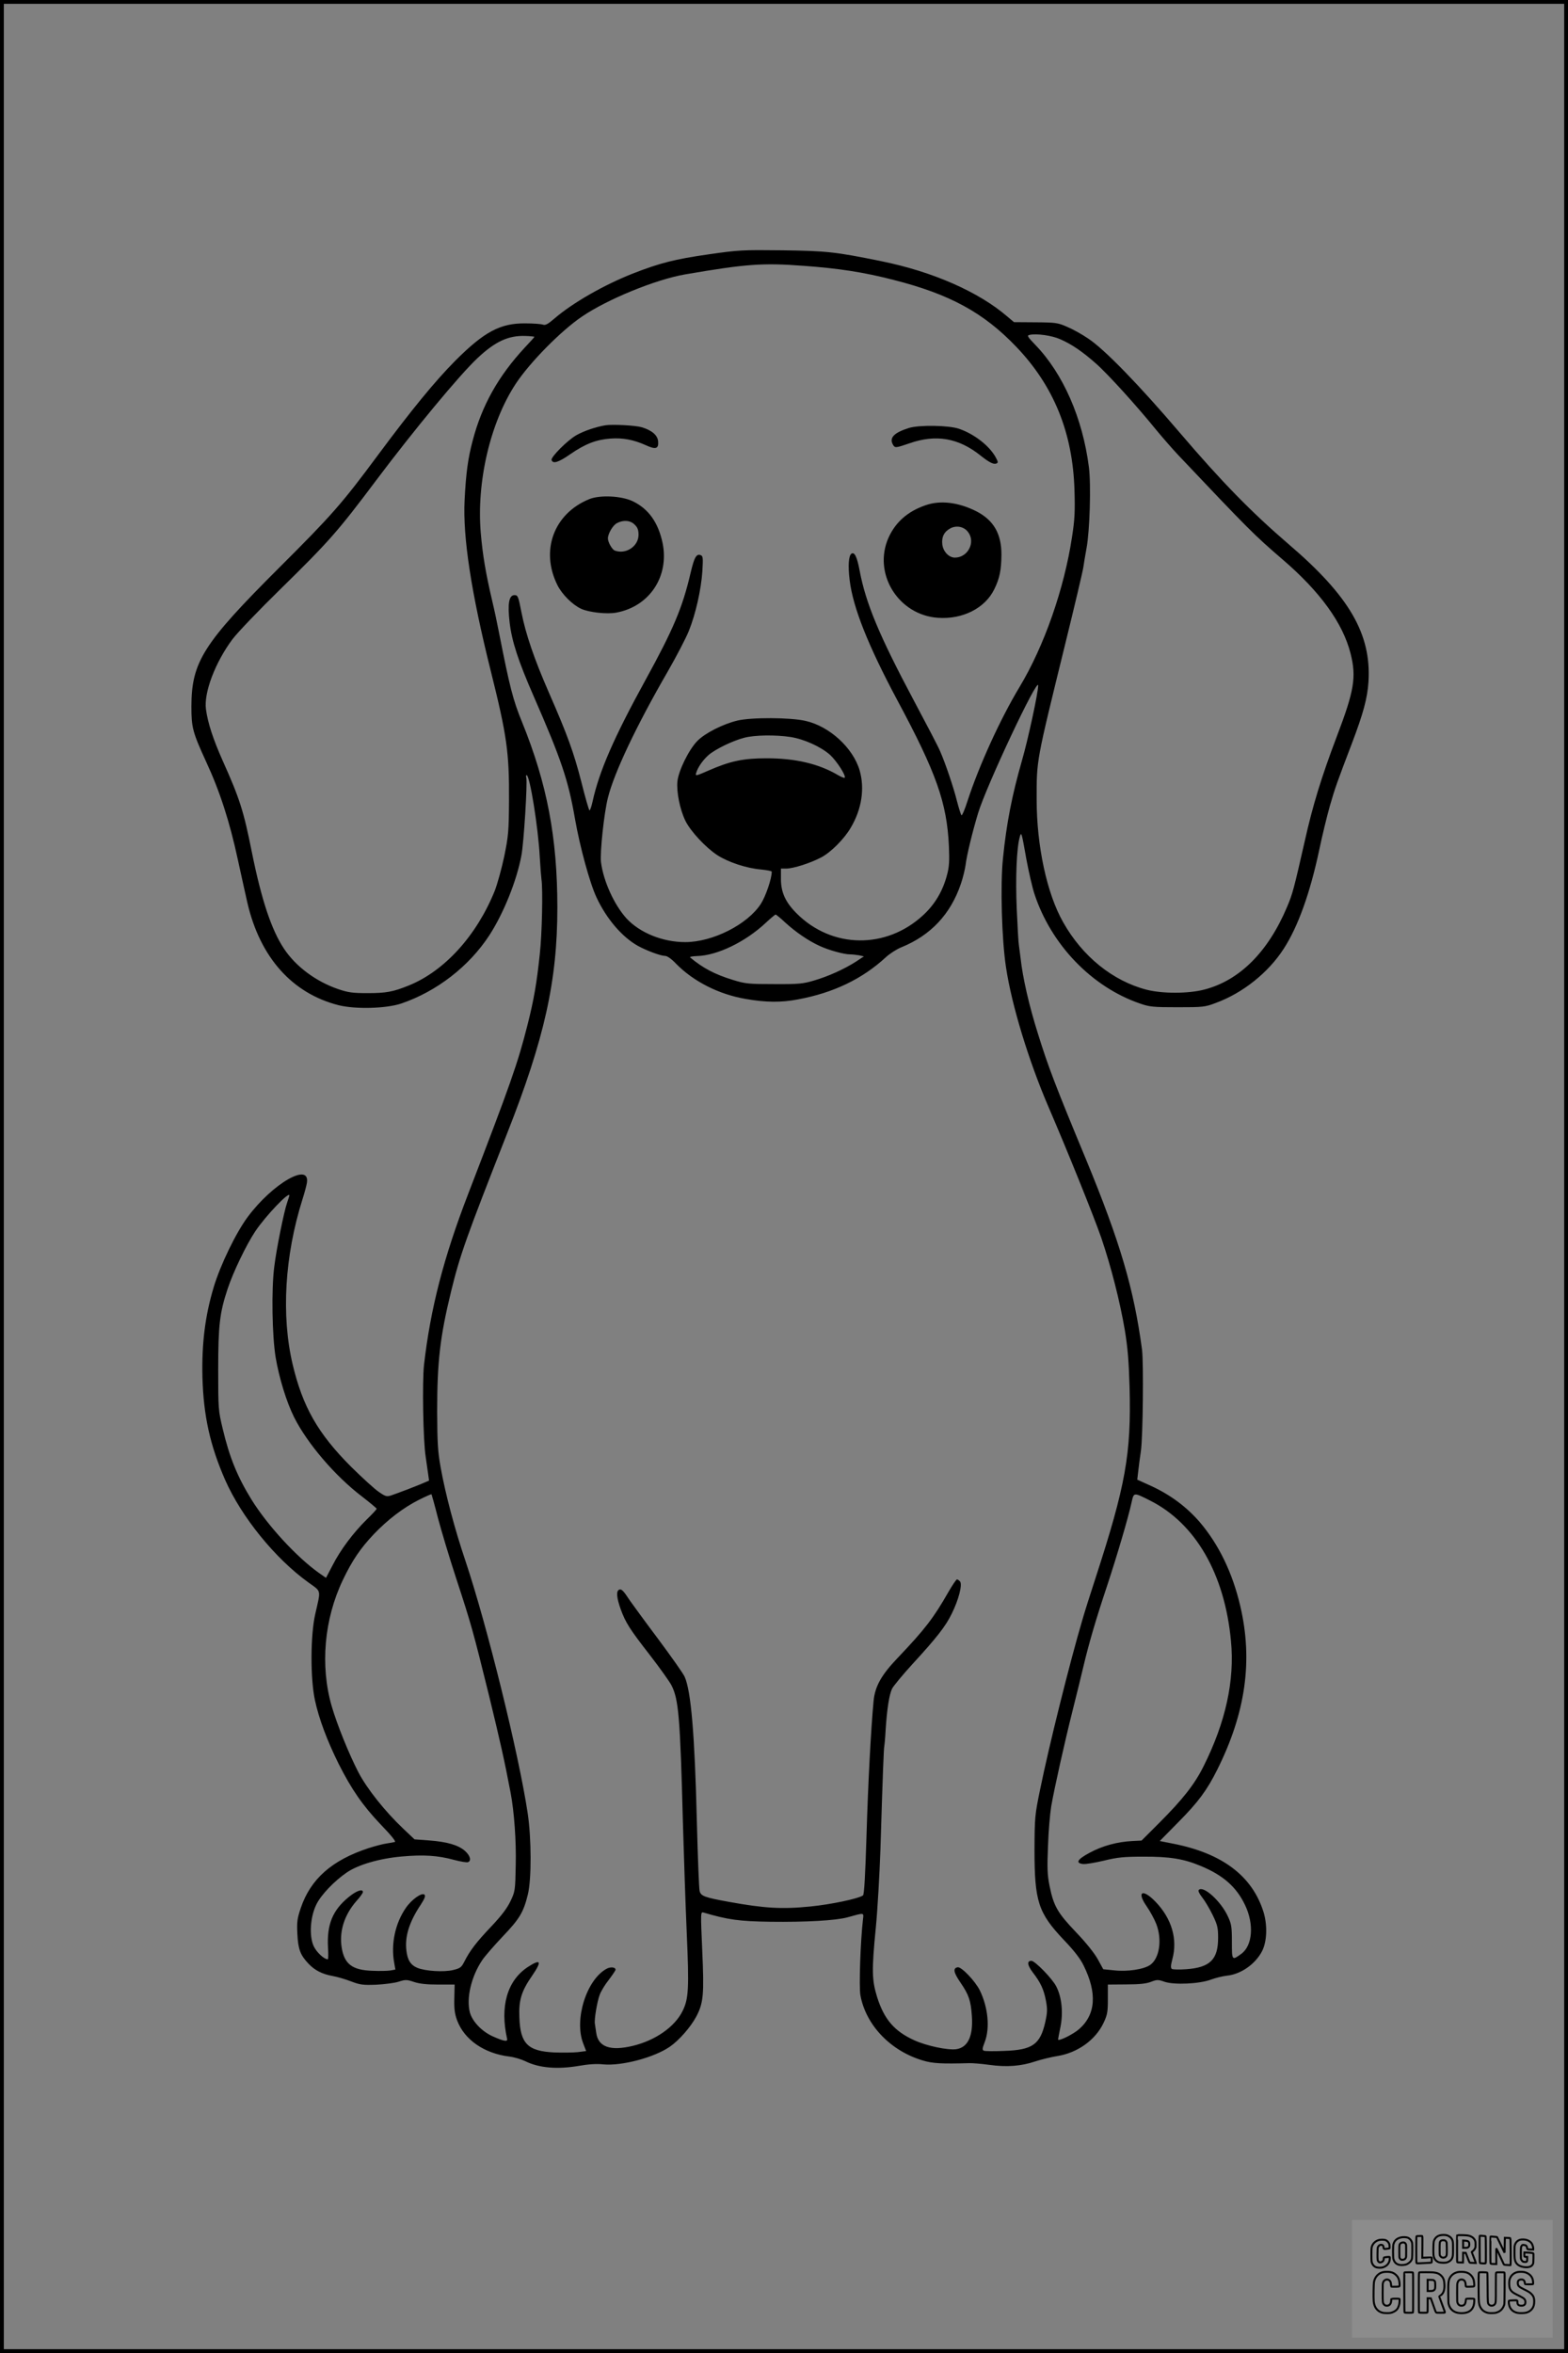 <?xml version="1.0" encoding="UTF-8"?>
<svg xmlns="http://www.w3.org/2000/svg" version="1.0" width="1024pt" height="1536pt" viewBox="0 0 1024 1536" preserveAspectRatio="xMidYMid meet">
  <rect x="0" y="0" width="1024" height="1536" fill="#808080" stroke="none"/>
  <g transform="translate(0.00 0.00) scale(1)">
    <g transform="translate(0,1536) scale(0.1,-0.1)" fill="#000000" stroke="none">
      <path d="M4630 13700 c-225 -32 -321 -57 -498 -126 -188 -74 -394 -192 -512 -294 -43 -37 -59 -45 -75 -39 -11 4 -62 8 -113 8 -164 2 -269 -54 -458 -243 -133 -134 -284 -318 -509 -621 -232 -313 -298 -388 -641 -730 -497 -496 -573 -615 -574 -906 0 -139 8 -169 96 -361 90 -194 154 -392 208 -643 25 -115 53 -241 62 -280 83 -355 292 -590 596 -667 110 -27 309 -22 408 11 232 79 443 242 576 446 92 142 178 354 209 520 16 82 40 474 32 507 -3 10 -2 18 2 18 21 0 76 -342 86 -535 4 -66 9 -131 11 -145 10 -61 4 -358 -11 -490 -20 -188 -38 -294 -80 -460 -63 -249 -109 -381 -388 -1105 -160 -415 -246 -748 -288 -1115 -12 -110 -6 -493 11 -600 4 -30 11 -77 15 -105 l7 -50 -44 -19 c-47 -20 -154 -61 -204 -78 -28 -9 -37 -7 -80 23 -27 18 -108 92 -180 163 -218 218 -317 392 -383 670 -75 319 -52 708 64 1076 13 41 26 89 29 107 24 140 -223 -1 -387 -222 -77 -104 -177 -311 -221 -456 -57 -190 -79 -369 -74 -589 7 -253 50 -446 148 -670 107 -243 327 -514 544 -670 86 -62 82 -43 45 -205 -32 -139 -33 -422 -2 -565 26 -120 79 -262 154 -413 84 -167 158 -274 277 -399 65 -67 99 -109 91 -112 -8 -2 -32 -7 -55 -10 -22 -3 -75 -17 -116 -30 -241 -79 -380 -202 -444 -392 -23 -68 -26 -91 -22 -169 5 -99 19 -137 72 -193 40 -43 90 -69 158 -81 29 -5 83 -21 120 -35 60 -23 79 -25 165 -22 54 3 120 11 147 20 44 14 52 14 100 -2 36 -12 83 -17 158 -17 l107 0 -2 -90 c-2 -69 3 -102 18 -143 47 -127 177 -217 342 -237 32 -4 78 -18 103 -30 90 -45 211 -55 355 -30 57 10 112 14 155 9 121 -11 330 44 434 115 61 42 136 128 173 197 47 89 52 144 39 432 -11 251 -11 253 9 247 159 -47 233 -57 435 -60 229 -3 429 8 505 29 111 31 106 31 101 -11 -17 -145 -27 -444 -17 -498 36 -196 198 -364 409 -426 63 -19 121 -22 302 -17 19 1 78 -4 130 -11 115 -16 208 -9 303 23 40 13 103 28 140 34 134 21 251 105 304 217 25 53 28 72 28 155 l0 95 120 1 c86 0 132 5 162 17 39 15 46 15 89 0 63 -21 228 -14 304 15 30 11 76 22 102 25 91 9 186 75 230 160 32 63 36 167 10 254 -73 236 -269 385 -592 448 l-86 17 122 124 c129 130 186 207 253 341 186 372 234 712 151 1068 -51 218 -140 402 -265 549 -84 97 -186 174 -309 232 l-99 45 6 52 c3 29 11 90 18 137 13 95 18 575 7 660 -53 397 -143 702 -365 1240 -204 491 -248 608 -314 820 -59 187 -100 367 -114 495 -4 33 -9 71 -11 85 -3 14 -9 120 -14 235 -9 203 -1 401 20 473 10 35 12 28 43 -148 15 -80 38 -181 52 -224 109 -333 375 -609 690 -717 63 -22 87 -24 245 -24 167 0 179 1 250 28 177 65 343 198 443 353 94 145 172 363 232 644 20 96 52 227 70 290 33 115 49 159 144 408 74 195 101 294 108 402 19 311 -125 559 -522 898 -242 208 -436 406 -710 727 -266 312 -494 547 -600 616 -38 26 -99 60 -135 75 -61 27 -74 29 -207 30 l-141 1 -44 37 c-187 161 -486 292 -818 360 -304 62 -360 68 -650 72 -261 3 -285 2 -480 -26z m615 -75 c234 -17 396 -42 590 -92 367 -93 589 -214 802 -437 245 -256 369 -561 380 -936 4 -136 2 -190 -16 -305 -51 -338 -182 -713 -343 -980 -128 -213 -264 -513 -339 -742 -18 -57 -36 -99 -40 -95 -4 4 -17 45 -29 91 -23 93 -76 248 -110 326 -11 28 -89 176 -171 330 -227 426 -315 637 -355 850 -17 90 -33 123 -53 111 -19 -12 -24 -79 -12 -175 22 -178 120 -424 309 -778 258 -480 326 -674 339 -958 4 -94 2 -134 -12 -185 -27 -105 -79 -193 -156 -264 -242 -224 -596 -219 -826 11 -74 74 -103 138 -103 226 l0 67 34 0 c47 0 159 36 229 73 63 33 151 121 193 194 72 121 92 256 58 374 -43 147 -197 288 -353 323 -99 23 -355 24 -446 2 -95 -23 -211 -82 -261 -133 -55 -56 -122 -192 -130 -263 -7 -68 16 -184 52 -258 34 -69 132 -174 208 -224 71 -46 191 -86 286 -94 39 -4 70 -10 70 -14 0 -46 -39 -160 -71 -210 -87 -135 -315 -250 -494 -250 -148 0 -297 61 -384 155 -80 89 -150 242 -166 366 -8 61 20 323 45 421 41 165 187 472 390 823 57 99 119 218 138 265 45 111 81 271 89 392 5 87 4 98 -11 104 -28 11 -42 -14 -66 -116 -53 -227 -112 -367 -295 -700 -205 -373 -302 -595 -345 -792 -7 -32 -16 -58 -20 -58 -4 0 -28 84 -54 188 -49 190 -89 302 -214 587 -92 211 -148 373 -176 515 -21 108 -24 115 -46 115 -36 0 -46 -55 -32 -177 15 -126 55 -249 159 -487 179 -410 224 -543 268 -796 32 -183 97 -421 141 -514 65 -139 166 -257 269 -315 58 -32 150 -66 178 -66 14 0 42 -19 72 -51 114 -116 279 -200 455 -230 130 -23 233 -24 341 -3 232 43 420 133 575 276 25 23 70 52 100 64 192 78 322 216 389 414 14 40 27 96 31 124 7 61 45 217 81 336 53 177 393 899 393 835 0 -47 -67 -356 -106 -490 -64 -223 -101 -408 -124 -639 -18 -170 -8 -531 20 -711 37 -247 148 -610 277 -910 125 -290 295 -711 345 -855 64 -188 122 -415 154 -604 19 -116 26 -203 31 -376 11 -432 -26 -637 -222 -1240 -35 -107 -75 -233 -88 -280 -81 -274 -217 -819 -274 -1100 -35 -169 -36 -183 -37 -395 0 -337 24 -412 192 -589 67 -70 108 -123 129 -167 89 -180 79 -320 -30 -415 -40 -35 -137 -82 -137 -67 0 3 7 41 16 84 18 92 8 193 -28 262 -25 50 -139 167 -162 167 -31 0 -27 -28 9 -76 52 -67 72 -112 86 -186 10 -55 9 -76 -5 -139 -33 -145 -83 -181 -268 -187 -64 -3 -124 -2 -132 1 -12 5 -12 13 5 57 35 91 22 226 -32 337 -31 62 -121 156 -145 151 -32 -6 -27 -34 20 -102 53 -78 66 -115 73 -216 9 -132 -26 -206 -103 -217 -56 -7 -193 22 -272 58 -131 59 -198 137 -244 283 -34 111 -36 171 -8 456 11 113 24 342 30 510 15 499 22 664 25 670 1 3 6 52 9 110 9 136 23 226 42 267 9 17 68 89 132 159 159 173 217 247 257 329 46 92 71 191 55 211 -7 8 -16 14 -20 14 -5 0 -30 -37 -56 -82 -97 -170 -153 -243 -332 -431 -107 -112 -148 -186 -157 -282 -17 -180 -36 -535 -46 -875 -8 -259 -15 -387 -23 -393 -33 -22 -205 -58 -341 -72 -189 -19 -303 -12 -535 30 -160 29 -183 38 -191 71 -4 16 -12 220 -18 454 -14 569 -38 852 -80 945 -10 22 -88 132 -172 245 -85 113 -167 226 -184 250 -44 67 -56 79 -71 73 -21 -8 -17 -53 9 -126 33 -91 60 -132 192 -302 64 -83 127 -171 140 -196 47 -91 57 -209 75 -899 6 -212 17 -536 25 -720 16 -362 12 -428 -27 -507 -51 -104 -177 -192 -325 -228 -146 -35 -226 -8 -239 84 -4 25 -8 53 -9 61 -5 27 15 144 31 187 8 23 35 68 60 99 24 32 44 61 44 66 0 17 -32 20 -57 7 -132 -70 -214 -330 -155 -486 l20 -52 -55 -7 c-30 -3 -99 -4 -153 -2 -173 8 -222 57 -228 228 -5 113 13 172 84 274 65 95 56 111 -30 55 -134 -89 -182 -257 -134 -469 4 -20 -22 -15 -94 17 -71 32 -132 96 -149 155 -25 94 9 238 82 345 18 26 79 96 134 154 109 114 134 157 162 271 25 100 24 368 -1 533 -58 386 -265 1224 -406 1645 -70 207 -131 437 -162 610 -19 106 -22 162 -23 365 0 326 19 490 91 785 59 241 98 349 365 1029 245 621 329 998 329 1476 0 457 -67 808 -230 1210 -60 146 -81 230 -151 585 -11 58 -31 152 -45 210 -41 174 -62 298 -74 439 -29 336 62 724 229 977 92 139 295 345 431 437 167 114 483 243 675 276 397 68 506 76 770 56z m1678 -479 c76 -33 147 -82 233 -158 77 -67 269 -279 397 -437 44 -53 107 -125 141 -161 465 -491 495 -521 682 -682 246 -211 394 -416 444 -614 39 -154 24 -243 -90 -542 -100 -264 -157 -449 -209 -682 -71 -312 -79 -344 -116 -431 -124 -294 -311 -480 -541 -539 -104 -27 -273 -27 -375 -1 -221 57 -420 217 -546 441 -106 186 -173 498 -173 800 0 263 -5 236 185 1010 63 256 117 484 120 508 3 24 13 80 21 125 21 115 30 414 15 529 -41 319 -168 608 -349 796 -52 54 -57 62 -38 66 46 10 145 -4 199 -28z m-3433 15 c0 -2 -28 -33 -62 -69 -173 -186 -281 -378 -341 -608 -31 -116 -44 -212 -53 -390 -12 -240 43 -602 171 -1114 105 -421 121 -531 119 -845 -1 -202 -4 -232 -31 -365 -17 -80 -45 -181 -62 -225 -118 -292 -327 -523 -561 -618 -104 -42 -148 -50 -270 -50 -98 0 -126 4 -191 26 -146 50 -278 148 -355 265 -81 122 -146 316 -209 628 -54 271 -80 352 -192 601 -62 140 -96 244 -108 333 -15 108 61 307 173 457 34 45 174 191 311 325 321 315 375 376 628 713 248 330 543 686 661 797 116 109 202 149 314 145 32 -1 58 -4 58 -6z m1673 -2612 c88 -14 197 -63 257 -116 44 -40 108 -139 96 -150 -3 -3 -22 5 -43 17 -125 74 -278 110 -466 110 -154 0 -238 -18 -380 -80 -82 -36 -87 -37 -81 -17 11 38 43 84 81 118 44 38 156 93 233 113 67 18 205 20 303 5z m-34 -1212 c68 -62 151 -119 224 -152 60 -28 159 -55 198 -55 15 0 41 -3 59 -6 l32 -7 -53 -35 c-77 -49 -181 -96 -274 -123 -71 -21 -99 -24 -260 -23 -166 0 -187 2 -268 27 -121 37 -197 78 -280 147 -5 4 15 8 44 9 132 3 317 92 451 218 31 29 60 53 63 53 4 0 33 -24 64 -53z m-3239 -1781 c0 -2 -7 -23 -15 -47 -20 -56 -71 -308 -84 -419 -19 -147 -14 -448 9 -590 23 -136 71 -292 121 -392 86 -171 267 -383 443 -517 53 -41 96 -77 96 -80 0 -4 -30 -36 -66 -71 -87 -86 -170 -196 -222 -298 l-43 -82 -46 32 c-146 104 -334 308 -440 478 -92 149 -144 275 -189 465 -28 117 -29 128 -29 385 0 289 10 371 61 525 36 110 123 290 181 377 67 100 223 264 223 234z m970 -2105 c22 -83 75 -260 119 -394 99 -302 110 -342 215 -767 71 -292 100 -419 141 -635 23 -122 37 -317 33 -470 -3 -165 -4 -172 -34 -235 -22 -46 -58 -94 -125 -165 -98 -103 -141 -159 -177 -231 -19 -37 -27 -43 -73 -54 -61 -15 -182 -7 -233 14 -44 18 -65 51 -72 113 -11 92 18 186 94 300 26 40 32 57 24 65 -16 16 -84 -31 -122 -87 -69 -100 -98 -235 -76 -356 l8 -46 -33 -6 c-19 -3 -71 -4 -116 -2 -133 4 -185 44 -202 154 -16 105 18 212 98 303 23 25 41 51 41 57 0 23 -42 9 -92 -32 -106 -86 -144 -180 -136 -329 3 -43 2 -78 -1 -78 -25 0 -75 47 -93 87 -30 67 -22 190 18 271 30 62 117 153 199 209 75 51 213 91 357 104 144 13 237 7 343 -22 42 -11 83 -18 91 -15 24 9 15 43 -20 74 -44 38 -115 59 -235 68 l-94 7 -75 71 c-118 112 -235 259 -291 366 -60 115 -140 312 -175 433 -76 263 -49 568 73 823 61 128 115 207 203 300 90 94 192 172 293 223 44 22 81 38 83 37 1 -2 21 -72 42 -155z m4650 114 c297 -149 488 -479 529 -917 25 -258 -35 -530 -178 -816 -60 -121 -138 -219 -290 -371 l-116 -116 -60 -3 c-98 -5 -195 -31 -278 -76 -81 -43 -96 -68 -44 -74 16 -2 77 8 136 22 90 22 132 26 257 26 171 1 264 -14 374 -60 148 -61 235 -138 291 -256 60 -125 49 -264 -24 -318 -62 -45 -62 -45 -62 78 0 100 -3 117 -27 168 -45 97 -159 201 -189 171 -6 -6 2 -23 22 -49 17 -21 48 -73 68 -114 32 -66 36 -84 36 -150 0 -142 -53 -194 -210 -205 -44 -3 -85 -2 -92 2 -8 6 -8 22 3 63 36 131 -4 266 -110 376 -85 88 -125 66 -57 -31 22 -32 50 -83 62 -114 40 -103 21 -226 -40 -268 -42 -29 -149 -45 -236 -35 l-70 7 -35 64 c-22 40 -76 108 -143 178 -121 127 -146 170 -173 303 -14 70 -16 115 -10 257 3 95 13 212 21 261 21 121 89 424 140 627 24 94 55 222 70 285 36 152 81 306 154 525 63 190 140 450 161 548 15 66 12 66 120 12z"></path>
      <path d="M3955 12584 c-62 -10 -142 -37 -191 -65 -57 -32 -168 -143 -162 -162 9 -27 46 -15 122 38 97 67 169 95 262 102 80 6 151 -7 231 -43 65 -30 85 -24 81 24 -3 41 -41 73 -107 93 -40 12 -189 20 -236 13z"></path>
      <path d="M5935 12566 c-95 -30 -128 -63 -105 -106 14 -26 18 -25 109 6 174 61 322 35 466 -81 53 -42 83 -58 101 -51 13 5 13 10 -1 36 -39 76 -140 156 -242 191 -67 23 -262 26 -328 5z"></path>
      <path d="M3849 12102 c-232 -94 -322 -336 -208 -563 30 -59 96 -126 154 -153 49 -23 169 -37 230 -25 217 40 347 237 302 455 -29 135 -93 224 -197 273 -73 34 -211 41 -281 13z m296 -167 c19 -18 25 -35 25 -66 0 -75 -82 -130 -155 -103 -18 7 -45 55 -45 79 0 31 32 86 59 100 41 22 88 19 116 -10z"></path>
      <path d="M6045 12062 c-117 -40 -196 -110 -242 -211 -105 -234 63 -507 324 -524 160 -11 306 63 366 186 36 73 46 126 47 227 0 136 -51 224 -163 282 -117 59 -235 74 -332 40z m277 -175 c51 -66 -1 -167 -86 -167 -39 0 -76 39 -82 85 -6 50 12 85 54 107 40 20 88 10 114 -25z"></path>
    </g>
  </g>
  <rect x="0.0" y="0.0" width="1024.0" height="1536.0" fill="none" stroke="black" stroke-width="5"></rect>
  <g transform="translate(882.93 1449.20) scale(0.128)" opacity="1.0">
    <rect x="0" y="0" width="1024.0" height="600.0" fill="white" fill-opacity="0.1"></rect>
    <g transform="translate(0,650) scale(0.1,-0.1)" stroke="none">
      <path fill="none" stroke="#000000" stroke-width="100" d="M4491 5720 c-164 -43 -269 -147 -319 -315 -19 -65 -29 -577 -13 -693 25 -190 116 -310 276 -367 63 -23 284 -32 370 -16 122 22 249 110 294 205 51 104 56 150 56 496 0 341 -4 385 -48 478 -46 100 -156 184 -282 217 -83 21 -241 19 -334 -5z m270 -273 c19 -12 43 -40 54 -62 18 -37 20 -64 23 -320 5 -339 -1 -384 -56 -436 -87 -82 -235 -56 -289 51 -22 43 -23 53 -23 335 0 314 7 370 52 412 34 32 66 42 139 42 53 1 73 -4 100 -22z"></path>
      <path fill="none" stroke="#000000" stroke-width="100" d="M5367 5723 c-4 -3 -7 -311 -7 -683 0 -618 1 -679 17 -691 12 -10 51 -14 152 -14 l136 0 3 248 2 248 67 -3 67 -3 34 -85 c18 -47 58 -152 89 -235 30 -82 63 -158 73 -168 14 -15 40 -19 165 -24 l148 -6 -5 34 c-4 19 -49 143 -102 276 -53 133 -96 246 -96 251 0 6 15 19 33 31 53 33 104 92 134 156 27 57 28 67 27 195 0 115 -4 144 -23 193 -31 80 -76 135 -148 183 -83 56 -166 82 -303 94 -129 11 -453 14 -463 3z m541 -300 c55 -27 77 -73 77 -163 0 -61 -4 -82 -23 -111 -34 -55 -73 -69 -191 -69 l-101 0 0 187 0 186 101 -6 c66 -4 114 -12 137 -24z"></path>
      <path fill="none" stroke="#000000" stroke-width="100" d="M6514 5685 c-4 -9 -5 -320 -2 -690 3 -511 7 -678 16 -687 19 -19 273 -30 291 -13 11 11 13 126 12 675 -1 364 -6 672 -11 685 -11 28 -27 31 -187 40 -99 6 -114 5 -119 -10z"></path>
      <path fill="none" stroke="#000000" stroke-width="100" d="M3355 5683 c-27 -3 -55 -9 -62 -15 -10 -8 -13 -150 -13 -683 0 -592 2 -674 15 -685 12 -10 52 -11 173 -6 362 15 578 29 590 38 8 7 12 46 12 129 0 108 -2 119 -20 129 -11 6 -24 9 -28 7 -4 -3 -103 -8 -221 -12 l-214 -7 5 545 c4 384 2 549 -5 556 -11 11 -120 12 -232 4z"></path>
      <path fill="none" stroke="#000000" stroke-width="100" d="M7067 5654 c-4 -4 -7 -310 -7 -680 0 -625 1 -673 18 -692 15 -18 31 -21 152 -24 l134 -3 -3 400 c-2 277 1 397 8 390 11 -11 153 -311 251 -530 96 -215 128 -281 142 -292 7 -6 82 -14 165 -17 l153 -7 11 28 c14 34 3 1333 -11 1347 -5 5 -70 11 -144 14 l-136 5 -1 -54 c-1 -30 -5 -200 -8 -379 l-6 -325 -73 150 c-40 83 -123 256 -184 385 -61 129 -117 242 -125 252 -11 12 -40 18 -121 22 -59 4 -130 9 -157 12 -28 3 -54 2 -58 -2z"></path>
      <path fill="none" stroke="#000000" stroke-width="100" d="M2507 5614 c-220 -49 -342 -159 -394 -357 -24 -91 -24 -641 0 -740 57 -233 232 -339 510 -310 56 6 127 21 158 33 76 29 187 114 226 174 64 95 67 114 71 505 2 232 -1 371 -8 404 -27 126 -116 235 -228 278 -74 29 -236 35 -335 13z m191 -281 c15 -11 36 -35 47 -54 19 -32 20 -52 20 -349 0 -309 0 -316 -23 -362 -31 -62 -75 -89 -155 -95 -53 -4 -67 -2 -97 19 -19 13 -44 41 -55 63 -19 37 -20 60 -20 350 0 337 2 351 60 405 54 51 169 63 223 23z"></path>
      <path fill="none" stroke="#000000" stroke-width="100" d="M8568 5491 c-133 -43 -219 -134 -262 -280 -13 -45 -16 -107 -16 -343 0 -320 9 -395 60 -506 73 -156 258 -255 506 -269 191 -11 324 47 376 165 19 42 22 70 26 288 4 209 3 242 -11 256 -19 18 -186 38 -347 41 l-105 2 -3 -95 c-1 -52 2 -102 7 -109 6 -10 33 -16 75 -19 l66 -4 0 -105 c0 -98 -1 -105 -26 -130 -23 -23 -31 -25 -99 -21 -64 3 -79 7 -112 34 -21 16 -49 52 -63 80 -25 49 -25 51 -25 324 0 303 6 348 56 402 28 29 32 30 99 26 105 -6 152 -50 167 -158 8 -53 9 -54 48 -62 22 -5 90 -10 150 -11 l110 -2 3 43 c4 52 -30 180 -66 245 -53 99 -179 183 -317 212 -96 20 -226 18 -297 -4z"></path>
      <path fill="none" stroke="#000000" stroke-width="100" d="M1390 5484 c-203 -45 -359 -207 -390 -404 -13 -83 -13 -616 0 -694 20 -123 100 -235 203 -281 98 -45 271 -51 387 -13 211 67 340 238 340 451 0 54 -3 69 -17 74 -24 9 -264 -15 -280 -28 -7 -7 -13 -31 -13 -60 0 -56 -13 -95 -43 -128 -31 -34 -95 -61 -144 -61 -35 0 -48 6 -77 35 -52 52 -58 99 -54 423 3 257 5 280 24 323 42 89 120 132 202 109 53 -14 72 -42 81 -120 11 -90 15 -92 150 -79 62 6 125 15 138 20 25 9 25 10 21 107 -3 82 -9 106 -33 155 -33 68 -97 130 -163 160 -60 27 -235 33 -332 11z"></path>
      <path fill="none" stroke="#000000" stroke-width="100" d="M1600 3845 c-239 -44 -424 -235 -476 -495 -22 -109 -33 -831 -15 -1000 31 -300 174 -492 425 -572 45 -15 100 -21 211 -25 181 -6 263 8 380 66 147 73 214 152 266 311 26 78 32 117 37 219 4 98 2 125 -9 132 -22 14 -393 11 -407 -3 -7 -7 -12 -39 -12 -73 0 -169 -84 -275 -217 -275 -68 0 -110 18 -150 64 -65 73 -68 99 -68 606 0 446 1 456 22 515 78 208 337 201 392 -11 6 -23 13 -75 16 -115 3 -41 10 -78 15 -83 10 -10 289 -10 357 0 63 9 67 18 60 147 -12 210 -62 331 -181 445 -86 82 -165 123 -280 146 -94 19 -261 20 -366 1z"></path>
      <path fill="none" stroke="#000000" stroke-width="100" d="M5376 3840 c-151 -39 -268 -118 -350 -237 -106 -157 -118 -245 -114 -863 4 -463 5 -477 27 -550 33 -106 72 -178 131 -243 123 -135 290 -197 526 -197 326 0 528 127 610 384 34 106 48 339 20 349 -29 12 -386 9 -400 -2 -7 -6 -16 -44 -20 -85 -17 -192 -81 -266 -226 -266 -93 1 -163 55 -197 152 -16 48 -18 92 -18 503 0 437 1 452 22 520 26 81 57 119 121 147 78 35 188 8 237 -56 30 -40 55 -133 55 -206 0 -92 6 -95 157 -92 70 1 161 5 201 8 87 8 88 9 78 158 -12 189 -62 314 -170 422 -76 76 -130 109 -241 144 -102 33 -337 38 -449 10z"></path>
      <path fill="none" stroke="#000000" stroke-width="100" d="M8441 3845 c-204 -45 -357 -196 -406 -402 -24 -99 -17 -331 13 -416 47 -137 141 -225 342 -323 334 -162 396 -203 438 -284 19 -37 23 -57 20 -116 -3 -59 -8 -77 -30 -107 -39 -50 -98 -70 -190 -65 -137 7 -187 57 -188 185 0 95 4 94 -223 86 -106 -3 -198 -10 -204 -16 -17 -13 -17 -107 1 -200 44 -226 196 -375 436 -423 103 -20 339 -15 435 10 199 53 340 189 391 377 21 78 28 222 15 311 -16 115 -56 191 -145 276 -85 81 -145 117 -386 235 -250 122 -298 173 -301 319 -3 109 52 167 164 175 115 8 183 -49 194 -164 3 -32 10 -64 16 -70 10 -14 340 -17 387 -4 24 7 25 9 22 92 -5 150 -54 269 -153 369 -69 70 -189 133 -297 155 -90 18 -265 18 -351 0z"></path>
      <path fill="none" stroke="#000000" stroke-width="100" d="M2710 3833 c-14 -2 -29 -9 -35 -14 -7 -7 -9 -354 -7 -1017 3 -910 5 -1008 20 -1019 20 -16 384 -18 413 -3 19 10 19 32 19 1019 0 923 -1 1010 -16 1022 -13 10 -61 14 -193 16 -97 1 -187 -1 -201 -4z"></path>
      <path fill="none" stroke="#000000" stroke-width="100" d="M3455 3833 c-47 -12 -45 32 -45 -1034 0 -987 0 -1009 19 -1019 12 -6 98 -10 210 -10 159 0 192 3 205 16 14 13 16 61 16 370 l0 355 81 -3 82 -3 88 -245 c49 -135 105 -292 124 -350 20 -58 45 -113 57 -122 18 -16 45 -18 229 -18 184 0 210 2 216 16 7 19 16 -7 -153 448 -74 197 -134 362 -134 366 0 4 23 22 50 40 162 104 228 273 217 560 -8 225 -46 336 -153 450 -104 110 -219 160 -413 179 -101 11 -657 13 -696 4z m721 -409 c64 -48 69 -61 72 -231 4 -176 -7 -223 -59 -267 -43 -36 -89 -46 -216 -46 l-113 0 0 286 0 286 144 -4 c127 -3 148 -5 172 -24z"></path>
      <path fill="none" stroke="#000000" stroke-width="100" d="M6510 3834 c-51 -11 -50 7 -50 -683 1 -672 7 -842 35 -951 45 -175 148 -311 289 -380 117 -58 200 -73 376 -68 124 4 156 9 225 32 108 37 176 79 246 153 61 66 117 169 140 258 9 37 13 248 16 831 4 727 3 782 -13 795 -13 11 -57 14 -204 14 -171 0 -190 -2 -209 -19 -21 -19 -21 -19 -21 -746 0 -782 0 -782 -52 -861 -64 -95 -228 -106 -302 -19 -61 73 -60 64 -66 877 -4 562 -8 745 -17 754 -13 13 -341 23 -393 13z"></path>
    </g>
  </g>
</svg>
